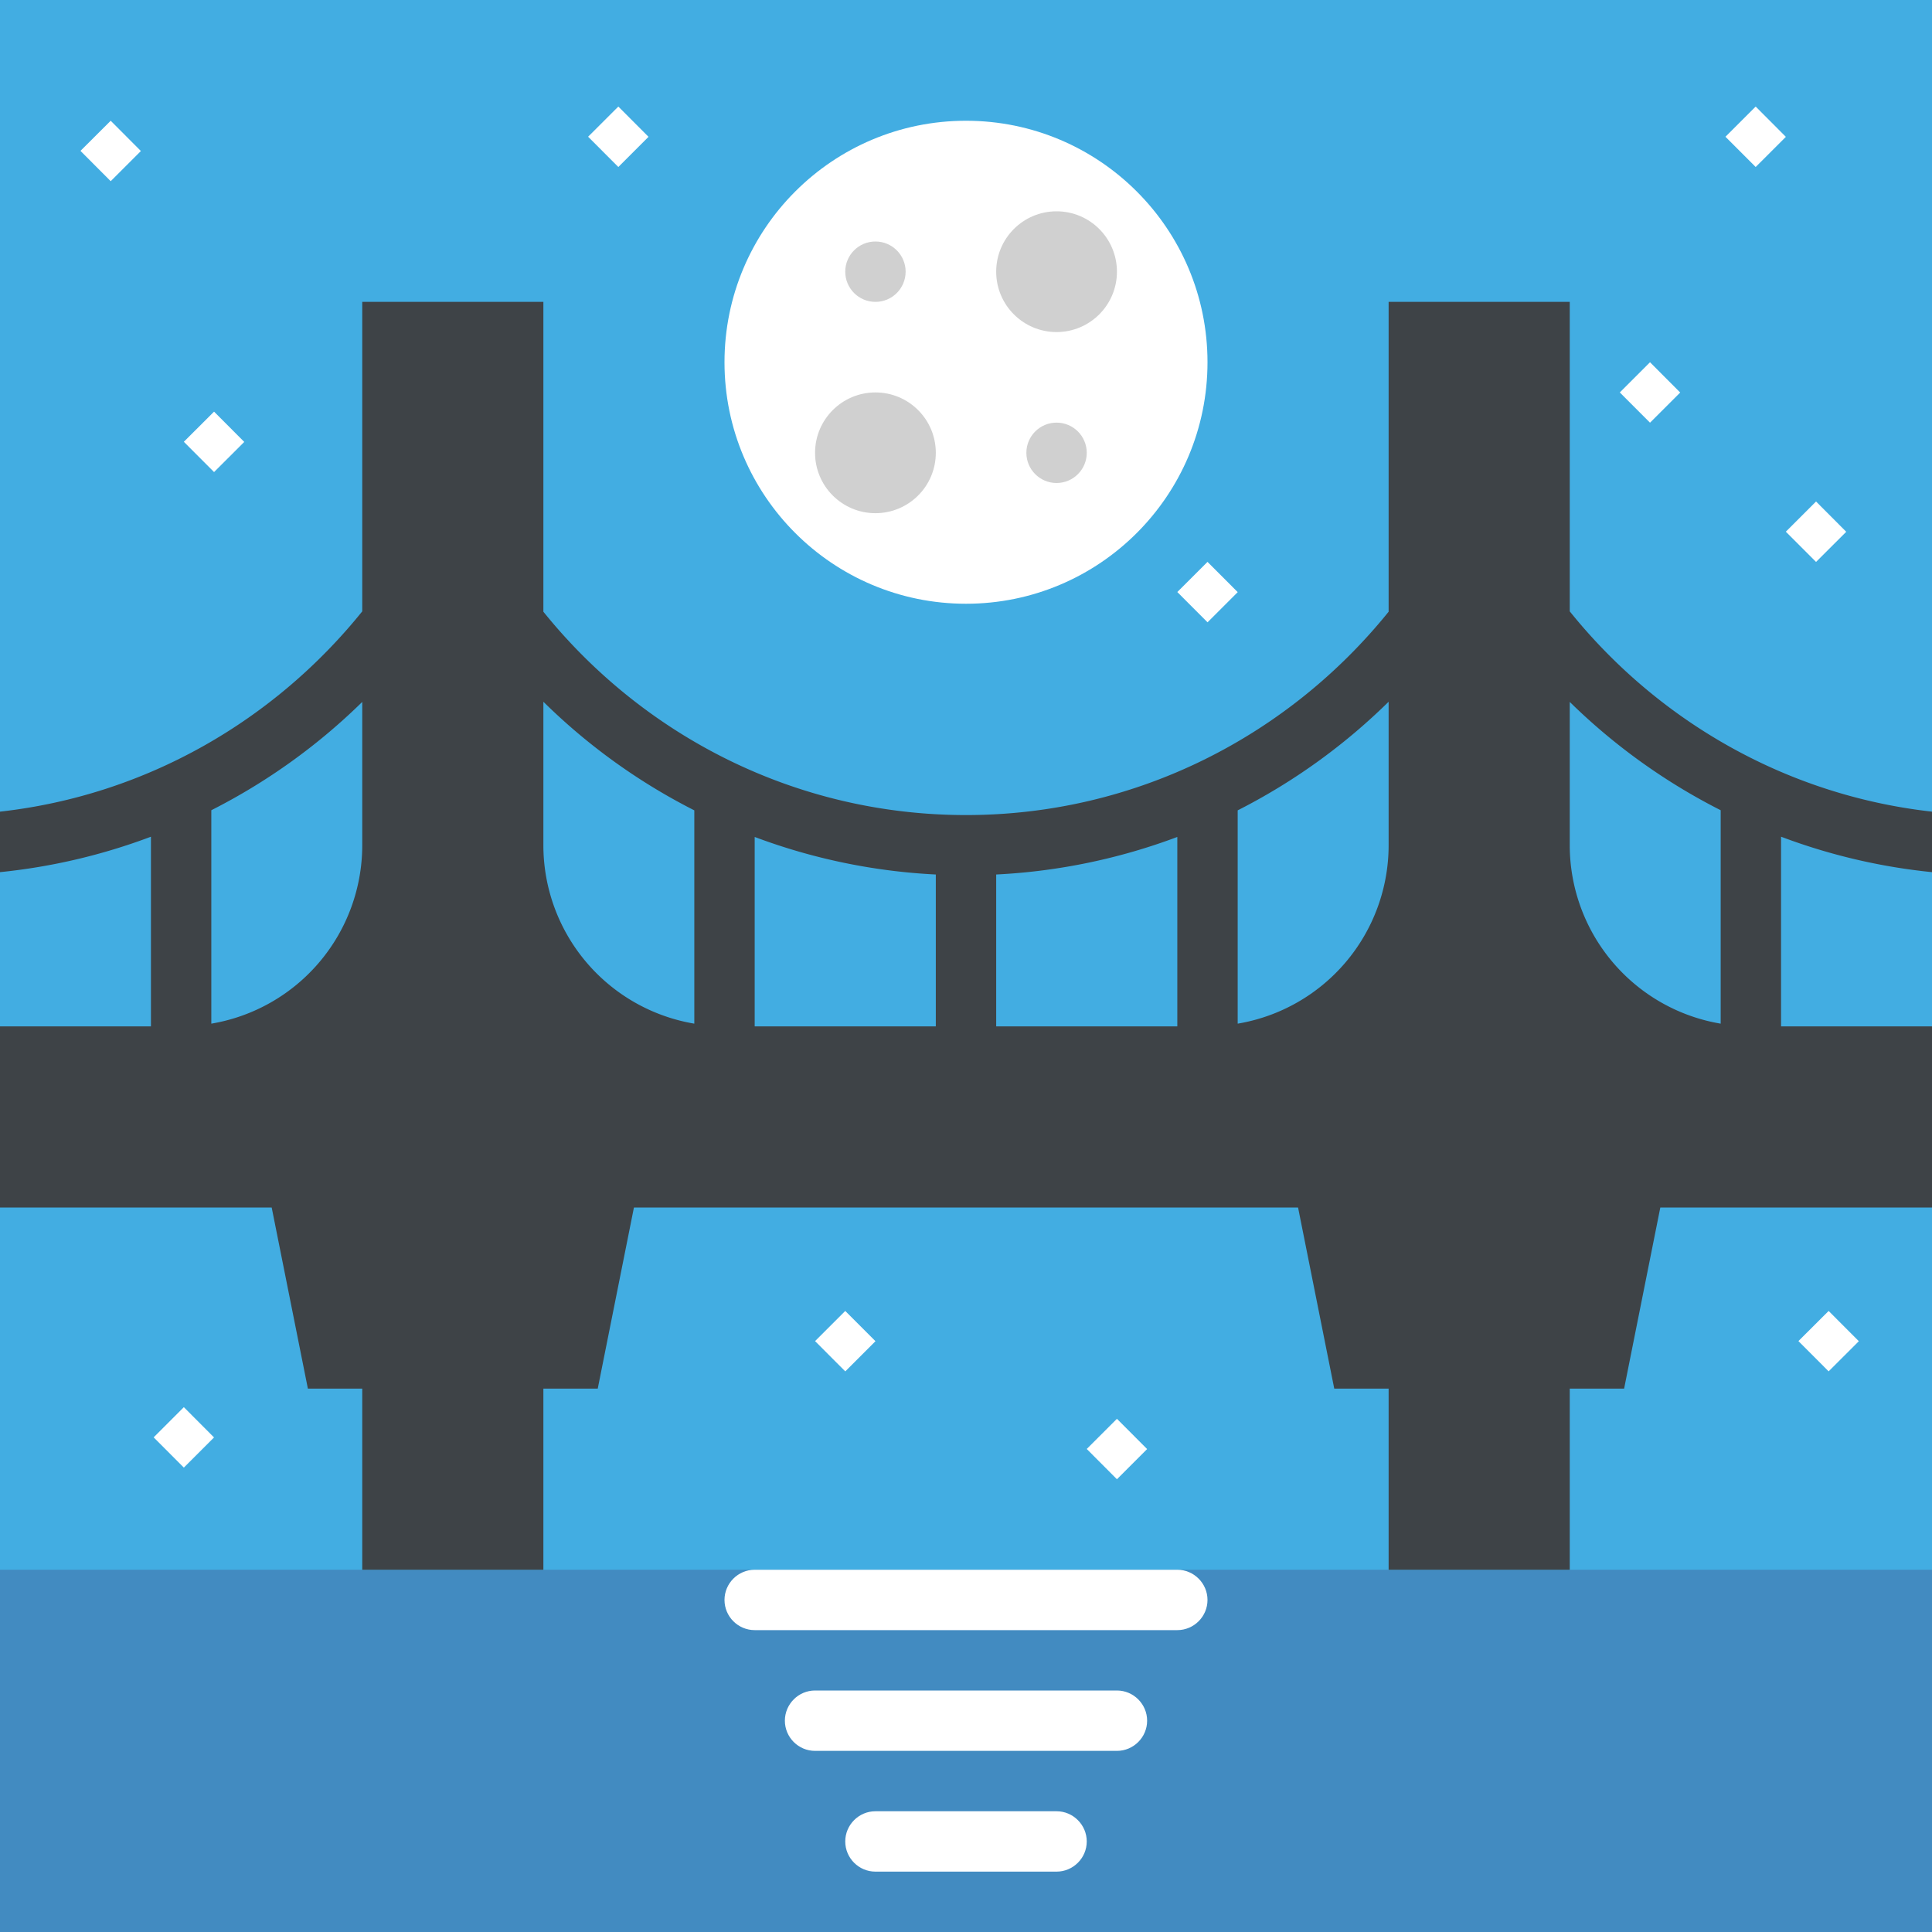 <svg xmlns="http://www.w3.org/2000/svg" width="64" height="64" viewBox="0 0 64 64"><path fill="#42ADE2" d="M0 0h64v64H0z"/><path fill="#428BC1" d="M0 52h64v12H0z"/><path fill="#3E4347" d="M64 28.891v-2.004c-4.842-.541-9.094-3.023-12-6.635V10h-6v10.264C42.697 24.359 37.658 27 32 27c-5.66 0-10.699-2.641-14-6.736V10h-6v10.252c-2.908 3.611-7.158 6.094-12 6.635v2.004a19.841 19.841 0 0 0 5-1.174V34H0v6h9l1.199 6H12v6h6v-6h1.801L21 40h22l1.199 6H46v6h6v-6h1.801L55 40h9v-6h-5v-6.283a19.8 19.8 0 0 0 5 1.174zm-18-5.645V28a5.996 5.996 0 0 1-5 5.91v-7.066a20.081 20.081 0 0 0 5-3.598zm-23 3.598v7.066A5.997 5.997 0 0 1 18 28v-4.754a20.008 20.008 0 0 0 5 3.598zm-11-3.592V28a5.996 5.996 0 0 1-5 5.91v-7.07a20.11 20.11 0 0 0 5-3.588zM25 34v-6.275a19.86 19.86 0 0 0 6 1.244V34h-6zm8 0v-5.031a19.86 19.86 0 0 0 6-1.244V34h-6zm24-.09A5.997 5.997 0 0 1 52 28v-4.748a20.11 20.11 0 0 0 5 3.588v7.07z"/><circle fill="#FFF" cx="32" cy="12" r="8"/><circle fill="#D0D0D0" cx="35" cy="9" r="2"/><circle fill="#D0D0D0" cx="29" cy="15" r="2"/><circle fill="#D0D0D0" cx="29" cy="9" r="1"/><circle fill="#D0D0D0" cx="35" cy="15" r="1"/><path fill="#FFF" d="M40 53c0 .551-.451 1-1 1H25c-.551 0-1-.449-1-1 0-.549.449-1 1-1h14c.549 0 1 .451 1 1zM38 57c0 .551-.451 1-1 1H27c-.551 0-1-.449-1-1 0-.549.449-1 1-1h10c.549 0 1 .451 1 1zM36 61c0-.549-.451-1-1-1h-6c-.551 0-1 .451-1 1 0 .551.449 1 1 1h6c.549 0 1-.449 1-1zM2.666 4.998L3.667 4l1 1.003-1 .999zM6.09 14.635l1.001-.999 1 1.003-1 .999zM19.482 4.529l1.001-.999 1 1.002-1 1zM39 19.612l1-.999 1.001 1.002-1 1zM57.158 4.53l1.001-1 1 1.003-1 .999zM59.575 44.425l1.001-.998 1 1.002-1 .999zM36 47.999L37 47l1 1.002-1 1zM27 44.426l1-.999 1.001 1.002-1 1zM5.09 47.614l1-1 1 1.003-1 .999zM53.658 13l1.001-1 1 1.003-1 .999zM59.158 17.613l1.001-1 1 1.003-1 .999z"/></svg>